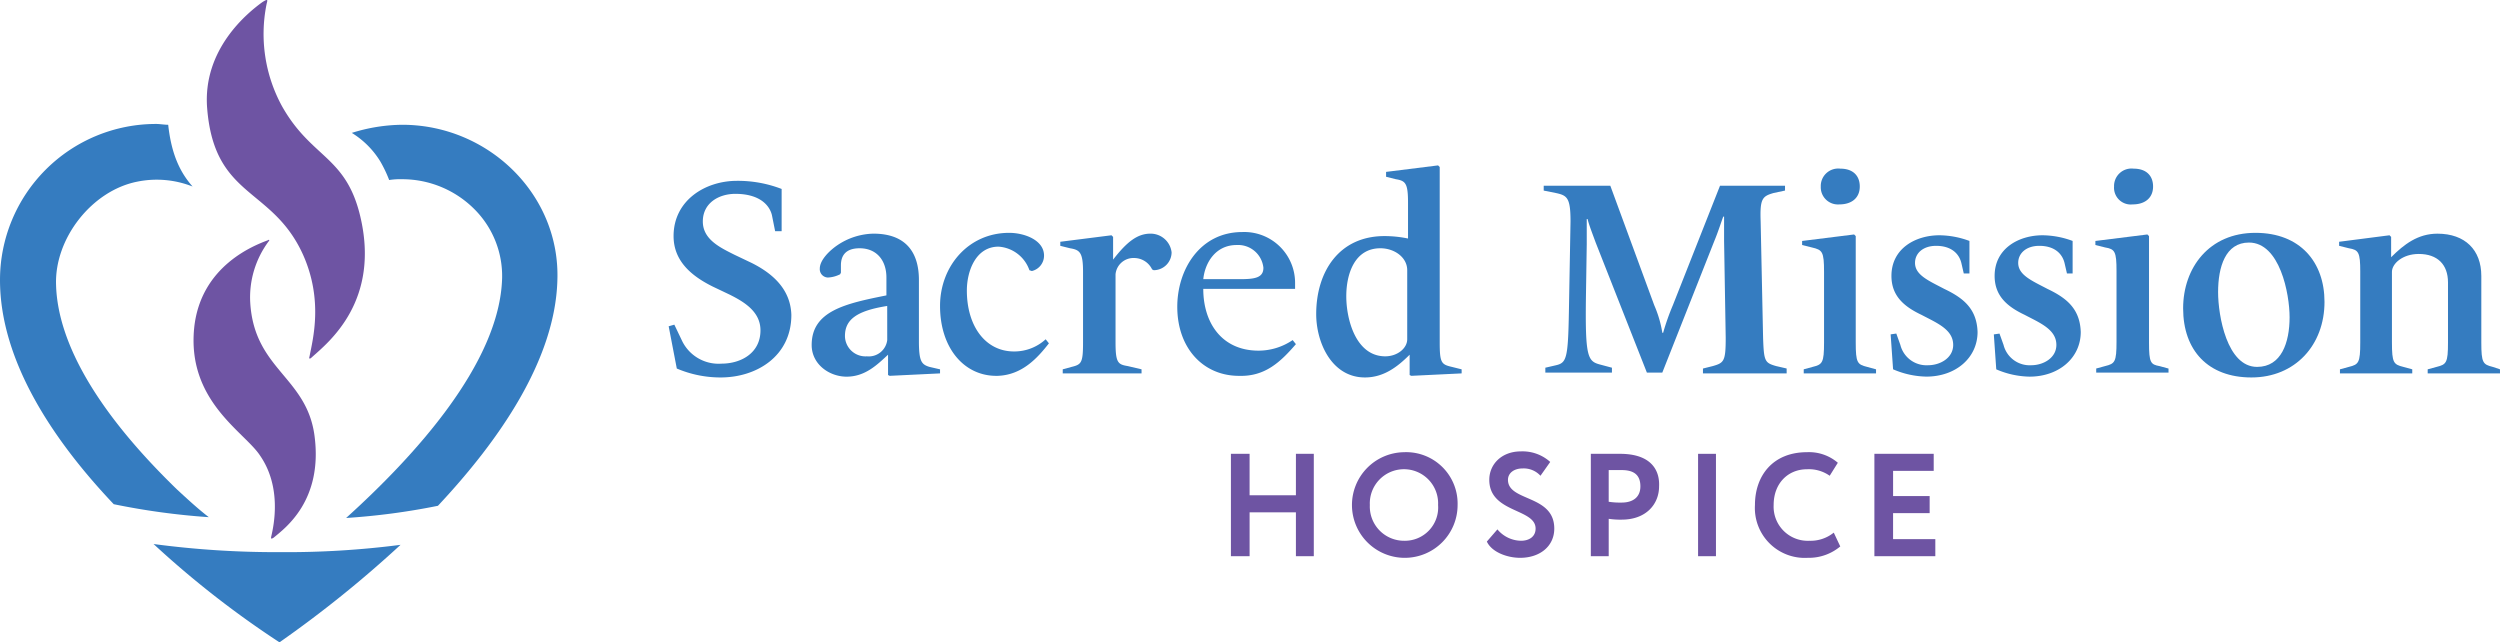 <?xml version="1.0" encoding="UTF-8"?> <svg xmlns="http://www.w3.org/2000/svg" width="352.867" height="90.662" viewBox="0 0 352.867 90.662"><g transform="translate(-35.8 -24.243)"><path d="M74.839,60.2c2.867,6.422,1.376,11.927.917,14.335-.115.344,0,.459.344.115,2.294-2.064,9.748-7.913,6.766-20.069-2.064-8.372-6.881-8.028-11.009-15.367a21.266,21.266,0,0,1-2.179-14.335c.115-.573.344-.917-.573-.344-2.064,1.491-8.486,6.651-7.8,15.023C62.339,52.29,70.481,50.57,74.839,60.2Z" transform="translate(3.737)" fill="#6e54a3"></path><path d="M69,84.2c3.1,4.472,1.95,9.862,1.606,11.353-.115.459,0,.459.344.229,1.491-1.261,7-5.161,5.734-14.45-1.147-8.257-8.486-9.289-9.06-18.693a13.234,13.234,0,0,1,2.638-8.716c.115-.115,0-.229-.115-.115-1.835.688-9.518,3.555-10.436,12.385C58.679,76.513,66.822,80.87,69,84.2Z" transform="translate(3.497 4.333)" fill="#6e54a3"></path><path d="M54.7,91.2a134.789,134.789,0,0,0,17.775,13.876A162.156,162.156,0,0,0,89.562,91.315a125.4,125.4,0,0,1-17.087,1.032A130.819,130.819,0,0,1,54.7,91.2Z" transform="translate(2.774 9.829)" fill="#357cc0"></path><path d="M60.8,91.106C49.791,80.44,43.942,70.578,43.713,62.206c-.229-6.537,5.046-13.3,11.468-14.564a13.76,13.76,0,0,1,7.8.688c-1.72-1.95-2.982-4.472-3.44-8.716-.573,0-1.147-.115-1.72-.115A22.024,22.024,0,0,0,35.8,61.518c0,11.468,7.569,22.706,16.055,31.651A100,100,0,0,0,65.273,95C63.782,93.858,62.291,92.482,60.8,91.106Z" transform="translate(0 2.24)" fill="#357cc0"></path><path d="M86.313,39.6a24.284,24.284,0,0,0-7.11,1.147,12.2,12.2,0,0,1,4.014,4.014A18.08,18.08,0,0,1,84.478,47.4a9.864,9.864,0,0,1,1.835-.115,14.392,14.392,0,0,1,10.321,4.358,13.318,13.318,0,0,1,3.784,9.633C100.074,73.316,87.918,86.5,78.4,95.1a96.276,96.276,0,0,0,12.959-1.72c8.6-9.174,16.514-20.528,16.858-31.766C108.675,49.462,98.469,39.6,86.313,39.6Z" transform="translate(6.253 2.254)" fill="#357cc0"></path><path d="M262.538,50.046c1.72,0,2.867-.917,2.867-2.523,0-1.491-.917-2.523-2.752-2.523a2.464,2.464,0,0,0-2.752,2.523A2.427,2.427,0,0,0,262.538,50.046Z" transform="translate(32.896 3.047)" fill="#357cc0"></path><path d="M276.069,60.769c-2.179-1.147-4.128-1.95-4.128-3.67,0-1.376,1.147-2.408,2.982-2.408,2.064,0,3.211,1.032,3.555,2.408l.344,1.491h.8V54a12.467,12.467,0,0,0-4.243-.8c-3.326,0-6.766,1.835-6.766,5.734,0,2.867,1.835,4.358,4.243,5.5,2.179,1.147,4.472,2.064,4.472,4.243,0,1.835-1.835,2.867-3.555,2.867a3.8,3.8,0,0,1-3.9-2.867l-.573-1.606-.8.115.344,4.931a12.292,12.292,0,0,0,4.7,1.032c4.128,0,7.225-2.638,7.225-6.307C280.656,63.521,278.706,62.03,276.069,60.769Z" transform="translate(34.158 4.251)" fill="#357cc0"></path><path d="M251.144,51.458h.115V54.9l.229,13.647c0,3.326-.229,3.555-1.835,4.014l-1.376.344v.688h11.812V72.9l-1.491-.344c-1.606-.459-1.72-.688-1.835-4.014l-.344-16.4c-.115-3.211.229-3.555,1.835-4.014l1.605-.344V47.1h-9.174l-6.651,16.858a32.891,32.891,0,0,0-1.376,3.9h-.115a16,16,0,0,0-1.147-3.9L235.2,47.1h-9.4v.688l1.72.344c1.605.344,2.064.688,2.064,4.014l-.229,12.729c-.115,6.651-.344,7.225-1.835,7.569l-1.491.344v.688h9.4v-.688l-1.72-.459c-1.72-.459-2.064-1.147-1.95-9.518l.115-7.454V51.8h.115c.229.917.688,2.064,1.147,3.326l7.225,18.349h2.179L249.883,54.9C250.456,53.522,250.915,52.031,251.144,51.458Z" transform="translate(27.89 3.355)" fill="#357cc0"></path><path d="M288.769,60.769c-2.179-1.147-4.128-1.95-4.128-3.67,0-1.376,1.147-2.408,2.982-2.408,2.064,0,3.211,1.032,3.555,2.408l.344,1.491h.8V54a12.467,12.467,0,0,0-4.243-.8c-3.326,0-6.766,1.835-6.766,5.734,0,2.867,1.835,4.358,4.243,5.5,2.179,1.147,4.472,2.064,4.472,4.243,0,1.835-1.835,2.867-3.555,2.867a3.8,3.8,0,0,1-3.9-2.867L282,67.076l-.8.115.344,4.931a12.293,12.293,0,0,0,4.7,1.032c4.128,0,7.225-2.638,7.225-6.307C293.356,63.521,291.406,62.03,288.769,60.769Z" transform="translate(36.022 4.251)" fill="#357cc0"></path><path d="M215.231,69.6V44.829L215,44.6l-7.339.917v.688l1.376.344c1.376.229,1.72.573,1.72,3.326v5.046a16.375,16.375,0,0,0-3.326-.344c-6.422,0-9.633,5.046-9.633,11.009,0,4.014,2.179,8.945,6.881,8.945,2.638,0,4.587-1.491,6.307-3.211h0v2.867l.229.115,7.11-.344v-.573l-1.376-.344C215.461,72.7,215.231,72.467,215.231,69.6Zm-4.587-.459c0,1.261-1.376,2.408-3.1,2.408-4.128,0-5.5-5.161-5.5-8.486,0-3.1,1.147-6.766,4.817-6.766,1.95,0,3.784,1.261,3.784,3.1Z" transform="translate(23.78 2.988)" fill="#357cc0"></path><path d="M345.374,71.807c-1.376-.344-1.605-.573-1.605-3.44v-9.4c0-3.67-2.294-5.963-6.193-5.963-2.752,0-4.7,1.491-6.537,3.326h0V53.459l-.229-.229-7.11.917v.573l1.376.344c1.376.229,1.605.573,1.605,3.326v9.977c0,2.867-.229,3.1-1.605,3.44l-1.261.344v.573h10.206v-.573l-1.262-.344c-1.376-.344-1.605-.573-1.605-3.44V58.39c0-1.147,1.491-2.523,3.784-2.523,2.638,0,4.128,1.491,4.128,4.014v8.486c0,2.867-.229,3.1-1.605,3.44l-1.262.344v.573h10.206v-.573Z" transform="translate(42.261 4.221)" fill="#357cc0"></path><path d="M301.269,68.352V53.329l-.229-.229-7.339.917v.573l1.376.344c1.376.229,1.605.573,1.605,3.326v9.977c0,2.867-.229,3.1-1.605,3.44l-1.261.344V72.6h10.206v-.573l-1.261-.344C301.5,71.449,301.269,71.219,301.269,68.352Z" transform="translate(37.857 4.236)" fill="#357cc0"></path><path d="M314.706,52.9c-6.537,0-10.206,4.931-10.206,10.665,0,5.963,3.555,9.748,9.633,9.748,6.193,0,10.321-4.587,10.321-10.665C324.454,57.028,321.014,52.9,314.706,52.9Zm.229,18.922c-4.243,0-5.5-7.225-5.5-10.55,0-3.555,1.032-7,4.358-7,4.358,0,5.734,7.225,5.734,10.55C319.523,68.382,318.376,71.822,314.936,71.822Z" transform="translate(39.442 4.207)" fill="#357cc0"></path><path d="M260.7,58.375v9.977c0,2.867-.229,3.1-1.606,3.44l-1.261.344v.573h10.206v-.573l-1.261-.344c-1.376-.344-1.605-.573-1.605-3.44V53.329l-.229-.229-7.339.917v.573l1.376.344C260.467,55.279,260.7,55.508,260.7,58.375Z" transform="translate(32.558 4.236)" fill="#357cc0"></path><path d="M197.443,68.626l-.459-.573a8.576,8.576,0,0,1-4.816,1.491c-5.161,0-7.8-3.9-7.8-8.716h12.959v-.8a7.176,7.176,0,0,0-7.454-7.225c-5.963,0-9.174,5.275-9.174,10.55,0,5.849,3.67,9.748,8.716,9.748C193.085,73.213,195.264,71.149,197.443,68.626Zm-8.372-13.991a3.591,3.591,0,0,1,3.784,3.211c0,1.376-1.147,1.606-3.211,1.606H184.37C184.6,57.158,186.09,54.635,189.072,54.635Z" transform="translate(21.27 4.192)" fill="#357cc0"></path><path d="M129.8,58.083l-2.408-1.147c-2.064-1.032-4.472-2.179-4.472-4.7,0-2.638,2.294-3.9,4.587-3.9,3.44,0,4.817,1.606,5.161,2.982l.459,2.294h.917V47.647a17.151,17.151,0,0,0-6.307-1.147c-4.472,0-8.945,2.752-8.945,7.8,0,3.67,2.752,5.734,5.5,7.11l2.408,1.147c2.064,1.032,4.358,2.408,4.358,5.046,0,3.211-2.752,4.7-5.5,4.7a5.723,5.723,0,0,1-5.619-3.326L118.9,66.8l-.8.229,1.147,5.963a15.72,15.72,0,0,0,6.193,1.261c5.046,0,9.977-2.982,9.977-8.83C135.3,61.638,132.55,59.459,129.8,58.083Z" transform="translate(12.081 3.267)" fill="#357cc0"></path><path d="M150.838,68.138v-8.6c0-4.014-1.95-6.537-6.422-6.537a9.409,9.409,0,0,0-5.046,1.606c-1.032.688-2.523,2.064-2.523,3.326a1.179,1.179,0,0,0,1.147,1.261,4.252,4.252,0,0,0,1.72-.459l.115-.229V57.472c0-1.261.573-2.408,2.638-2.408,2.408,0,3.784,1.72,3.784,4.128v2.523c-5.734,1.147-10.55,2.179-10.55,7,0,2.752,2.523,4.472,4.931,4.472,2.638,0,4.358-1.72,5.849-3.1h0v2.867l.229.115,7.11-.344v-.573l-1.491-.344C151.182,71.463,150.838,71,150.838,68.138Zm-4.472-.115a2.623,2.623,0,0,1-2.867,2.294,2.9,2.9,0,0,1-3.1-2.867c0-2.294,1.605-3.555,5.963-4.243Z" transform="translate(14.664 4.221)" fill="#357cc0"></path><path d="M161.936,69.643c-4.014,0-6.651-3.555-6.651-8.6,0-2.752,1.261-6.193,4.472-6.193a4.961,4.961,0,0,1,4.358,3.326l.344.115a2.233,2.233,0,0,0,1.72-2.179c0-2.179-2.752-3.211-4.931-3.211-5.734,0-9.748,4.7-9.748,10.321,0,5.963,3.44,9.977,8.142,9.862,3.44-.115,5.619-2.523,7.225-4.587l-.459-.573A6.54,6.54,0,0,1,161.936,69.643Z" transform="translate(16.984 4.207)" fill="#357cc0"></path><path d="M298.639,50.046c1.72,0,2.867-.917,2.867-2.523,0-1.491-.917-2.523-2.752-2.523A2.464,2.464,0,0,0,296,47.523,2.366,2.366,0,0,0,298.639,50.046Z" transform="translate(38.193 3.047)" fill="#357cc0"></path><path d="M179.029,53c-1.835,0-3.326,1.147-5.275,3.67h0V53.459l-.229-.229-7.225.917v.573l1.376.344c1.376.229,1.835.573,1.835,3.326v9.977c0,2.867-.229,3.1-1.605,3.44l-1.261.344v.573h11.124v-.573l-1.95-.459c-1.376-.229-1.72-.459-1.72-3.326V58.734a2.541,2.541,0,0,1,2.638-2.294,2.82,2.82,0,0,1,2.523,1.606l.229.115a2.538,2.538,0,0,0,2.523-2.523A2.984,2.984,0,0,0,179.029,53Z" transform="translate(19.156 4.221)" fill="#357cc0"></path><path d="M269.138,88.472H274.3V86.063h-5.161V82.508h5.734V80.1H266.5V94.55h8.6V92.141h-5.963Z" transform="translate(33.864 8.199)" fill="#6e54a3"></path><path d="M259.484,92.4a4.816,4.816,0,0,1-5.046-5.046c0-3.1,2.064-5.046,4.7-5.046a5.1,5.1,0,0,1,3.211.917l1.147-1.835a6.239,6.239,0,0,0-4.358-1.491c-4.816,0-7.339,3.326-7.339,7.454a7.042,7.042,0,0,0,7.454,7.454,6.907,6.907,0,0,0,4.587-1.606l-.917-1.95A5.2,5.2,0,0,1,259.484,92.4Z" transform="translate(31.707 8.17)" fill="#6e54a3"></path><path d="M196.474,85.949h-6.537V80.1H187.3V94.55h2.638V88.357h6.537V94.55H199V80.1h-2.523Z" transform="translate(22.239 8.199)" fill="#6e54a3"></path><path d="M221.782,83.814c0-.917.8-1.606,2.064-1.606a3.2,3.2,0,0,1,2.523,1.032l1.376-1.95a5.838,5.838,0,0,0-4.128-1.491c-2.752,0-4.472,1.835-4.472,4.014,0,4.7,6.537,4.014,6.537,6.881,0,1.147-.917,1.72-2.064,1.72a4.412,4.412,0,0,1-3.326-1.606l-1.491,1.72c.688,1.491,2.867,2.294,4.7,2.294,2.752,0,4.817-1.606,4.817-4.128C228.318,85.878,221.782,86.91,221.782,83.814Z" transform="translate(26.863 8.155)" fill="#6e54a3"></path><path d="M235.728,80.1H231.6V94.55h2.523V89.274a11.164,11.164,0,0,0,1.835.115c3.44,0,5.275-2.179,5.275-4.7C241.348,82.279,239.972,80.1,235.728,80.1Zm.229,6.881a10.494,10.494,0,0,1-1.835-.115V82.394h1.835c1.72,0,2.638.688,2.638,2.294S237.449,86.981,235.958,86.981Z" transform="translate(28.741 8.199)" fill="#6e54a3"></path><rect width="2.523" height="14.45" transform="translate(275.479 88.299)" fill="#6e54a3"></rect><path d="M209.569,79.9a7.455,7.455,0,1,0,7.569,7.454A7.26,7.26,0,0,0,209.569,79.9Zm0,12.5a4.829,4.829,0,0,1-4.817-5.046,4.822,4.822,0,1,1,9.633,0A4.7,4.7,0,0,1,209.569,92.4Z" transform="translate(24.397 8.17)" fill="#6e54a3"></path></g></svg> 